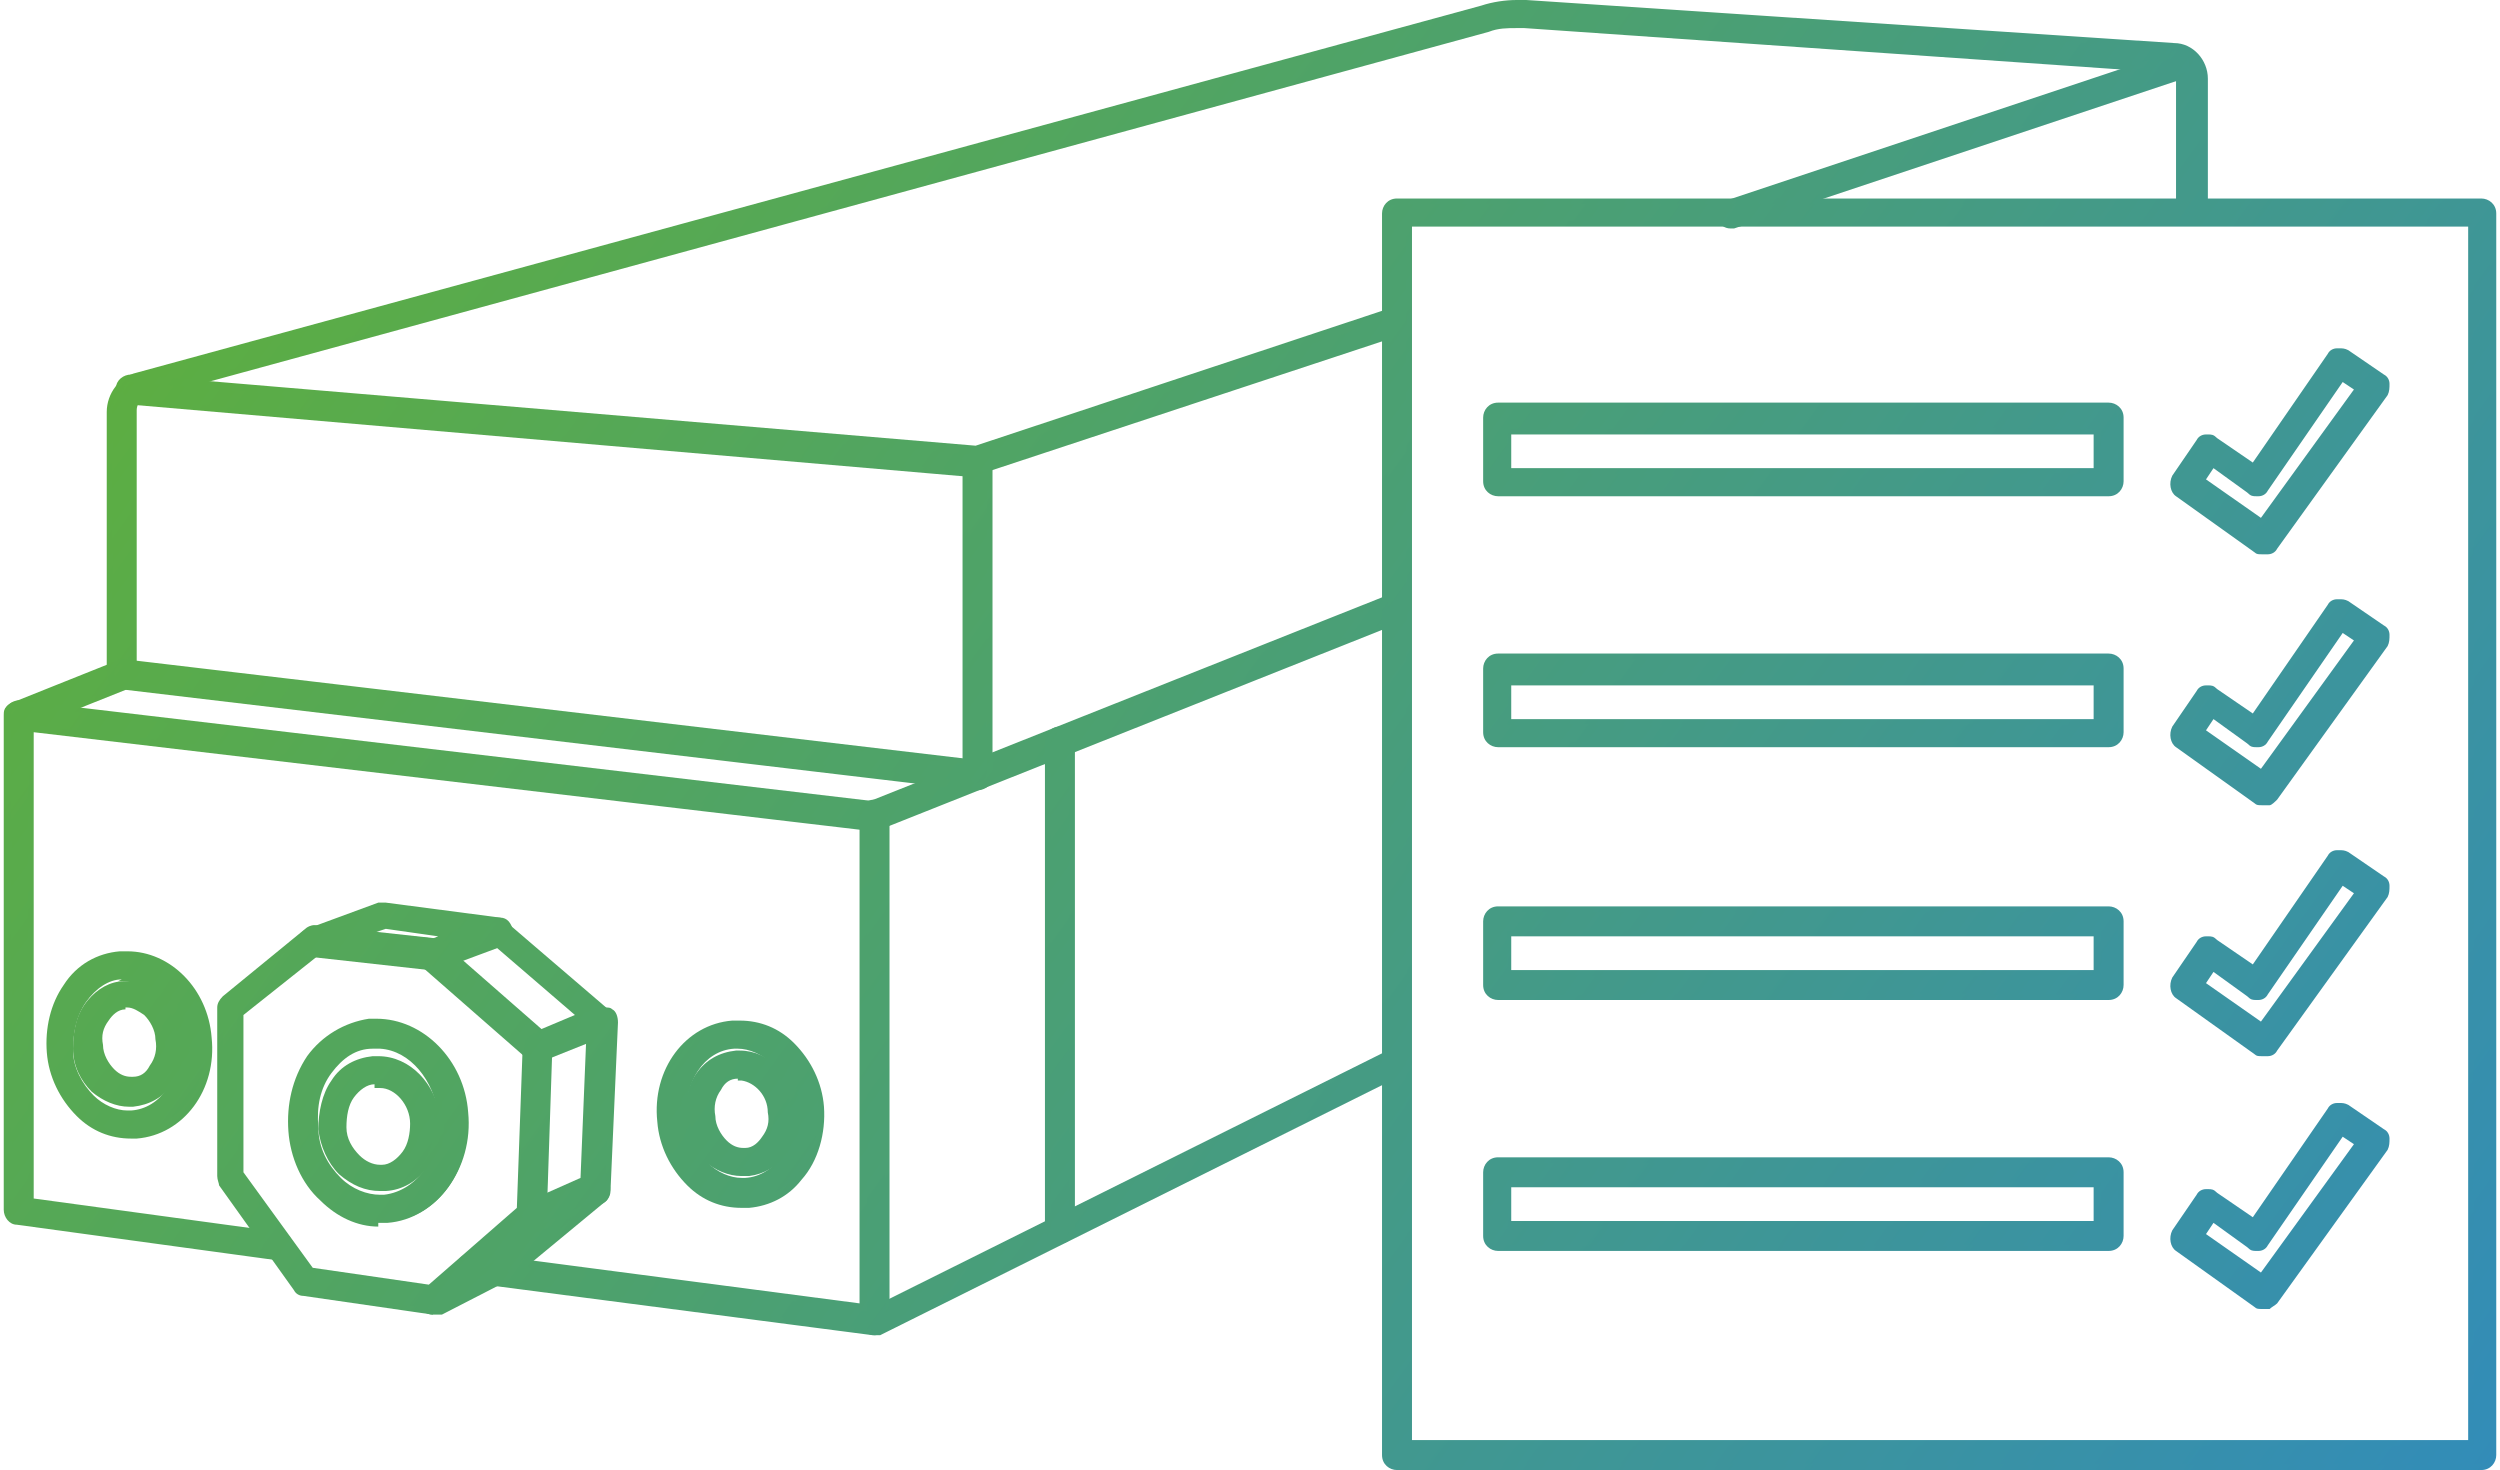 <?xml version="1.0" encoding="UTF-8"?>
<svg xmlns="http://www.w3.org/2000/svg" xmlns:xlink="http://www.w3.org/1999/xlink" version="1.1" viewBox="0 0 133.5 78.5">
  <defs>
    <style>
      .cls-1 {
        fill: url(#linear-gradient-8);
      }

      .cls-2 {
        fill: url(#linear-gradient-7);
      }

      .cls-3 {
        fill: url(#linear-gradient-5);
      }

      .cls-4 {
        fill: url(#linear-gradient-6);
      }

      .cls-5 {
        fill: url(#linear-gradient-9);
      }

      .cls-6 {
        fill: url(#linear-gradient-4);
      }

      .cls-7 {
        fill: url(#linear-gradient-3);
      }

      .cls-8 {
        fill: url(#linear-gradient-2);
      }

      .cls-9 {
        fill: url(#linear-gradient);
      }

      .cls-10 {
        fill: url(#linear-gradient-43);
      }

      .cls-11 {
        fill: url(#linear-gradient-40);
      }

      .cls-12 {
        fill: url(#linear-gradient-41);
      }

      .cls-13 {
        fill: url(#linear-gradient-42);
      }

      .cls-14 {
        fill: url(#linear-gradient-49);
      }

      .cls-15 {
        fill: url(#linear-gradient-48);
      }

      .cls-16 {
        fill: url(#linear-gradient-45);
      }

      .cls-17 {
        fill: url(#linear-gradient-47);
      }

      .cls-18 {
        fill: url(#linear-gradient-44);
      }

      .cls-19 {
        fill: url(#linear-gradient-46);
      }

      .cls-20 {
        fill: url(#linear-gradient-10);
      }

      .cls-21 {
        fill: url(#linear-gradient-11);
      }

      .cls-22 {
        fill: url(#linear-gradient-12);
      }

      .cls-23 {
        fill: url(#linear-gradient-13);
      }

      .cls-24 {
        fill: url(#linear-gradient-19);
      }

      .cls-25 {
        fill: url(#linear-gradient-14);
      }

      .cls-26 {
        fill: url(#linear-gradient-21);
      }

      .cls-27 {
        fill: url(#linear-gradient-20);
      }

      .cls-28 {
        fill: url(#linear-gradient-22);
      }

      .cls-29 {
        fill: url(#linear-gradient-23);
      }

      .cls-30 {
        fill: url(#linear-gradient-28);
      }

      .cls-31 {
        fill: url(#linear-gradient-25);
      }

      .cls-32 {
        fill: url(#linear-gradient-32);
      }

      .cls-33 {
        fill: url(#linear-gradient-31);
      }

      .cls-34 {
        fill: url(#linear-gradient-33);
      }

      .cls-35 {
        fill: url(#linear-gradient-30);
      }

      .cls-36 {
        fill: url(#linear-gradient-15);
      }

      .cls-37 {
        fill: url(#linear-gradient-16);
      }

      .cls-38 {
        fill: url(#linear-gradient-17);
      }

      .cls-39 {
        fill: url(#linear-gradient-18);
      }

      .cls-40 {
        fill: url(#linear-gradient-35);
      }

      .cls-41 {
        fill: url(#linear-gradient-34);
      }

      .cls-42 {
        fill: url(#linear-gradient-36);
      }

      .cls-43 {
        fill: url(#linear-gradient-38);
      }

      .cls-44 {
        fill: url(#linear-gradient-27);
      }

      .cls-45 {
        fill: url(#linear-gradient-24);
      }

      .cls-46 {
        fill: url(#linear-gradient-26);
      }

      .cls-47 {
        fill: url(#linear-gradient-29);
      }

      .cls-48 {
        fill: url(#linear-gradient-37);
      }

      .cls-49 {
        fill: url(#linear-gradient-39);
      }

      .cls-50 {
        fill: url(#linear-gradient-57);
      }

      .cls-51 {
        fill: url(#linear-gradient-58);
      }

      .cls-52 {
        fill: url(#linear-gradient-59);
      }

      .cls-53 {
        fill: url(#linear-gradient-53);
      }

      .cls-54 {
        fill: url(#linear-gradient-54);
      }

      .cls-55 {
        fill: url(#linear-gradient-55);
      }

      .cls-56 {
        fill: url(#linear-gradient-56);
      }

      .cls-57 {
        fill: url(#linear-gradient-50);
      }

      .cls-58 {
        fill: url(#linear-gradient-51);
      }

      .cls-59 {
        fill: url(#linear-gradient-52);
      }

      .cls-60 {
        fill: url(#linear-gradient-60);
      }

      .cls-61 {
        fill: url(#linear-gradient-61);
      }

      .cls-62 {
        fill: url(#linear-gradient-62);
      }
    </style>
    <linearGradient id="linear-gradient" x1="-2.4" y1="61.4" x2="118.3" y2="-26" gradientTransform="translate(0 79.3) scale(1 -1)" gradientUnits="userSpaceOnUse">
      <stop offset="0" stop-color="#5eaf3d"/>
      <stop offset="1" stop-color="#328cb9"/>
    </linearGradient>
    <linearGradient id="linear-gradient-2" x1="0" y1="59.7" x2="116.1" y2="-24.5" xlink:href="#linear-gradient"/>
    <linearGradient id="linear-gradient-3" x1="20.8" y1="89.1" x2="137.8" y2="4.4" gradientTransform="translate(0 79.3) scale(1 -1)" gradientUnits="userSpaceOnUse">
      <stop offset="0" stop-color="#5eaf3d"/>
      <stop offset="1" stop-color="#328cb9"/>
    </linearGradient>
    <linearGradient id="linear-gradient-4" x1="21.1" y1="88.9" x2="137.3" y2="4.8" xlink:href="#linear-gradient-3"/>
    <linearGradient id="linear-gradient-5" x1="10.4" y1="77.7" x2="130.6" y2="-9.4" gradientTransform="translate(0 79.3) scale(1 -1)" gradientUnits="userSpaceOnUse">
      <stop offset="0" stop-color="#5eaf3d"/>
      <stop offset="1" stop-color="#328cb9"/>
    </linearGradient>
    <linearGradient id="linear-gradient-6" x1="12.1" y1="76.4" x2="128.3" y2="-7.7" xlink:href="#linear-gradient-5"/>
    <linearGradient id="linear-gradient-7" x1="-8.6" y1="51.1" x2="124.2" y2="-45" gradientTransform="translate(0 79.3) scale(1 -1)" gradientUnits="userSpaceOnUse">
      <stop offset="0" stop-color="#5eaf3d"/>
      <stop offset="1" stop-color="#328cb9"/>
    </linearGradient>
    <linearGradient id="linear-gradient-8" x1="-7.1" y1="50" x2="109.1" y2="-34.1" xlink:href="#linear-gradient-7"/>
    <linearGradient id="linear-gradient-9" x1=".6" y1="61.4" x2="118.5" y2="-23.9" gradientTransform="translate(0 79.3) scale(1 -1)" gradientUnits="userSpaceOnUse">
      <stop offset="0" stop-color="#5eaf3d"/>
      <stop offset="1" stop-color="#328cb9"/>
    </linearGradient>
    <linearGradient id="linear-gradient-10" x1="1" y1="61.1" x2="117.2" y2="-23" xlink:href="#linear-gradient-9"/>
    <linearGradient id="linear-gradient-11" x1="-16.3" y1="40.3" x2="107.7" y2="-49.5" gradientTransform="translate(0 79.3) scale(1 -1)" gradientUnits="userSpaceOnUse">
      <stop offset="0" stop-color="#5eaf3d"/>
      <stop offset="1" stop-color="#328cb9"/>
    </linearGradient>
    <linearGradient id="linear-gradient-12" x1="-14.9" y1="39.3" x2="101.4" y2="-44.9" xlink:href="#linear-gradient-11"/>
    <linearGradient id="linear-gradient-13" x1="-17.1" y1="40.9" x2="111.2" y2="-52" gradientTransform="translate(0 79.3) scale(1 -1)" gradientUnits="userSpaceOnUse">
      <stop offset="0" stop-color="#5eaf3d"/>
      <stop offset="1" stop-color="#328cb9"/>
    </linearGradient>
    <linearGradient id="linear-gradient-14" x1="-14.9" y1="39.3" x2="101.4" y2="-44.9" xlink:href="#linear-gradient-13"/>
    <linearGradient id="linear-gradient-15" x1="-8.4" y1="54.6" x2="115.6" y2="-35.3" gradientTransform="translate(0 79.3) scale(1 -1)" gradientUnits="userSpaceOnUse">
      <stop offset="0" stop-color="#5eaf3d"/>
      <stop offset="1" stop-color="#328cb9"/>
    </linearGradient>
    <linearGradient id="linear-gradient-16" x1="-5.4" y1="52.4" x2="110.8" y2="-31.8" xlink:href="#linear-gradient-15"/>
    <linearGradient id="linear-gradient-17" x1="-10.1" y1="55.7" x2="118.2" y2="-37.2" gradientTransform="translate(0 79.3) scale(1 -1)" gradientUnits="userSpaceOnUse">
      <stop offset="0" stop-color="#5eaf3d"/>
      <stop offset="1" stop-color="#328cb9"/>
    </linearGradient>
    <linearGradient id="linear-gradient-18" x1="-5.4" y1="52.4" x2="110.8" y2="-31.8" xlink:href="#linear-gradient-17"/>
    <linearGradient id="linear-gradient-19" x1="1.8" y1="66.4" x2="122.3" y2="-20.9" gradientTransform="translate(0 79.3) scale(1 -1)" gradientUnits="userSpaceOnUse">
      <stop offset="0" stop-color="#5eaf3d"/>
      <stop offset="1" stop-color="#328cb9"/>
    </linearGradient>
    <linearGradient id="linear-gradient-20" x1="3.7" y1="65" x2="120" y2="-19.2" xlink:href="#linear-gradient-19"/>
    <linearGradient id="linear-gradient-21" x1="9.2" y1="77.3" x2="131.9" y2="-11.5" gradientTransform="translate(0 79.3) scale(1 -1)" gradientUnits="userSpaceOnUse">
      <stop offset="0" stop-color="#5eaf3d"/>
      <stop offset="1" stop-color="#328cb9"/>
    </linearGradient>
    <linearGradient id="linear-gradient-22" x1="11.5" y1="75.7" x2="127.7" y2="-8.5" xlink:href="#linear-gradient-21"/>
    <linearGradient id="linear-gradient-23" x1="-8.6" y1="48.7" x2="109.3" y2="-36.7" gradientTransform="translate(0 79.3) scale(1 -1)" gradientUnits="userSpaceOnUse">
      <stop offset="0" stop-color="#5eaf3d"/>
      <stop offset="1" stop-color="#328cb9"/>
    </linearGradient>
    <linearGradient id="linear-gradient-24" x1="-8.2" y1="48.4" x2="108" y2="-35.7" xlink:href="#linear-gradient-23"/>
    <linearGradient id="linear-gradient-25" x1="-6.2" y1="54.2" x2="113.5" y2="-32.5" gradientTransform="translate(0 79.3) scale(1 -1)" gradientUnits="userSpaceOnUse">
      <stop offset="0" stop-color="#5eaf3d"/>
      <stop offset="1" stop-color="#328cb9"/>
    </linearGradient>
    <linearGradient id="linear-gradient-26" x1="-4.8" y1="53.1" x2="111.4" y2="-31" xlink:href="#linear-gradient-25"/>
    <linearGradient id="linear-gradient-27" x1="39.3" y1="119" x2="159.9" y2="31.7" gradientTransform="translate(0 79.3) scale(1 -1)" gradientUnits="userSpaceOnUse">
      <stop offset="0" stop-color="#5eaf3d"/>
      <stop offset="1" stop-color="#328cb9"/>
    </linearGradient>
    <linearGradient id="linear-gradient-28" x1="41.6" y1="117.3" x2="157.9" y2="33.2" xlink:href="#linear-gradient-27"/>
    <linearGradient id="linear-gradient-29" x1="13.9" y1="79.6" x2="131.4" y2="-5.5" gradientTransform="translate(0 79.3) scale(1 -1)" gradientUnits="userSpaceOnUse">
      <stop offset="0" stop-color="#5eaf3d"/>
      <stop offset="1" stop-color="#328cb9"/>
    </linearGradient>
    <linearGradient id="linear-gradient-30" x1="14.2" y1="79.4" x2="130.4" y2="-4.7" xlink:href="#linear-gradient-29"/>
    <linearGradient id="linear-gradient-31" x1="-18.3" y1="46" x2="113.6" y2="-49.6" gradientTransform="translate(0 79.3) scale(1 -1)" gradientUnits="userSpaceOnUse">
      <stop offset="0" stop-color="#5eaf3d"/>
      <stop offset="1" stop-color="#328cb9"/>
    </linearGradient>
    <linearGradient id="linear-gradient-32" x1="-12.9" y1="42" x2="103.4" y2="-42.1" xlink:href="#linear-gradient-31"/>
    <linearGradient id="linear-gradient-33" x1="-13.3" y1="43.4" x2="106.3" y2="-43.2" gradientTransform="translate(0 79.3) scale(1 -1)" gradientUnits="userSpaceOnUse">
      <stop offset="0" stop-color="#5eaf3d"/>
      <stop offset="1" stop-color="#328cb9"/>
    </linearGradient>
    <linearGradient id="linear-gradient-34" x1="-12.4" y1="42.7" x2="103.9" y2="-41.4" xlink:href="#linear-gradient-33"/>
    <linearGradient id="linear-gradient-35" x1="-9" y1="51.5" x2="115.2" y2="-38.5" gradientTransform="translate(0 79.3) scale(1 -1)" gradientUnits="userSpaceOnUse">
      <stop offset="0" stop-color="#5eaf3d"/>
      <stop offset="1" stop-color="#328cb9"/>
    </linearGradient>
    <linearGradient id="linear-gradient-36" x1="-7.1" y1="50.1" x2="109.2" y2="-34.1" xlink:href="#linear-gradient-35"/>
    <linearGradient id="linear-gradient-37" x1="-8.3" y1="52.5" x2="114.6" y2="-36.5" gradientTransform="translate(0 79.3) scale(1 -1)" gradientUnits="userSpaceOnUse">
      <stop offset="0" stop-color="#5eaf3d"/>
      <stop offset="1" stop-color="#328cb9"/>
    </linearGradient>
    <linearGradient id="linear-gradient-38" x1="-6.3" y1="51.1" x2="109.9" y2="-33.1" xlink:href="#linear-gradient-37"/>
    <linearGradient id="linear-gradient-39" x1="-11.6" y1="49.9" x2="113.4" y2="-40.6" gradientTransform="translate(0 79.3) scale(1 -1)" gradientUnits="userSpaceOnUse">
      <stop offset="0" stop-color="#5eaf3d"/>
      <stop offset="1" stop-color="#328cb9"/>
    </linearGradient>
    <linearGradient id="linear-gradient-40" x1="-8.7" y1="47.8" x2="107.5" y2="-36.4" xlink:href="#linear-gradient-39"/>
    <linearGradient id="linear-gradient-41" x1="-14.3" y1="44.3" x2="109.1" y2="-45" gradientTransform="translate(0 79.3) scale(1 -1)" gradientUnits="userSpaceOnUse">
      <stop offset="0" stop-color="#5eaf3d"/>
      <stop offset="1" stop-color="#328cb9"/>
    </linearGradient>
    <linearGradient id="linear-gradient-42" x1="-12.3" y1="42.9" x2="103.9" y2="-41.3" xlink:href="#linear-gradient-41"/>
    <linearGradient id="linear-gradient-43" x1="-15.4" y1="45.1" x2="111.9" y2="-47.1" gradientTransform="translate(0 79.3) scale(1 -1)" gradientUnits="userSpaceOnUse">
      <stop offset="0" stop-color="#5eaf3d"/>
      <stop offset="1" stop-color="#328cb9"/>
    </linearGradient>
    <linearGradient id="linear-gradient-44" x1="-12.3" y1="42.9" x2="103.9" y2="-41.3" xlink:href="#linear-gradient-43"/>
    <linearGradient id="linear-gradient-45" x1="23.2" y1="93" x2="140.2" y2="8.2" gradientTransform="translate(0 79.3) scale(1 -1)" gradientUnits="userSpaceOnUse">
      <stop offset="0" stop-color="#5eaf3d"/>
      <stop offset="1" stop-color="#328cb9"/>
    </linearGradient>
    <linearGradient id="linear-gradient-46" x1="23.7" y1="92.6" x2="139.9" y2="8.4" xlink:href="#linear-gradient-45"/>
    <linearGradient id="linear-gradient-47" x1="32.3" y1="120.8" x2="159.6" y2="28.6" gradientTransform="translate(0 79.3) scale(1 -1)" gradientUnits="userSpaceOnUse">
      <stop offset="0" stop-color="#5eaf3d"/>
      <stop offset="1" stop-color="#328cb9"/>
    </linearGradient>
    <linearGradient id="linear-gradient-48" x1="40.1" y1="115.2" x2="156.3" y2="31" xlink:href="#linear-gradient-47"/>
    <linearGradient id="linear-gradient-49" x1="29.6" y1="103.5" x2="148.2" y2="17.6" gradientTransform="translate(0 79.3) scale(1 -1)" gradientUnits="userSpaceOnUse">
      <stop offset="0" stop-color="#5eaf3d"/>
      <stop offset="1" stop-color="#328cb9"/>
    </linearGradient>
    <linearGradient id="linear-gradient-50" x1="30.9" y1="102.5" x2="147.2" y2="18.4" xlink:href="#linear-gradient-49"/>
    <linearGradient id="linear-gradient-51" x1="25.3" y1="112.5" x2="152.6" y2="20.2" gradientTransform="translate(0 79.3) scale(1 -1)" gradientUnits="userSpaceOnUse">
      <stop offset="0" stop-color="#5eaf3d"/>
      <stop offset="1" stop-color="#328cb9"/>
    </linearGradient>
    <linearGradient id="linear-gradient-52" x1="33.7" y1="106.3" x2="149.9" y2="22.2" xlink:href="#linear-gradient-51"/>
    <linearGradient id="linear-gradient-53" x1="23.1" y1="94.8" x2="141.7" y2="8.9" gradientTransform="translate(0 79.3) scale(1 -1)" gradientUnits="userSpaceOnUse">
      <stop offset="0" stop-color="#5eaf3d"/>
      <stop offset="1" stop-color="#328cb9"/>
    </linearGradient>
    <linearGradient id="linear-gradient-54" x1="24.6" y1="93.7" x2="140.8" y2="9.6" xlink:href="#linear-gradient-53"/>
    <linearGradient id="linear-gradient-55" x1="18.3" y1="104.1" x2="145.6" y2="11.9" gradientTransform="translate(0 79.3) scale(1 -1)" gradientUnits="userSpaceOnUse">
      <stop offset="0" stop-color="#5eaf3d"/>
      <stop offset="1" stop-color="#328cb9"/>
    </linearGradient>
    <linearGradient id="linear-gradient-56" x1="27.3" y1="97.5" x2="143.6" y2="13.4" xlink:href="#linear-gradient-55"/>
    <linearGradient id="linear-gradient-57" x1="16.6" y1="86.1" x2="135.2" y2=".2" gradientTransform="translate(0 79.3) scale(1 -1)" gradientUnits="userSpaceOnUse">
      <stop offset="0" stop-color="#5eaf3d"/>
      <stop offset="1" stop-color="#328cb9"/>
    </linearGradient>
    <linearGradient id="linear-gradient-58" x1="18.2" y1="84.9" x2="134.4" y2=".8" xlink:href="#linear-gradient-57"/>
    <linearGradient id="linear-gradient-59" x1="11.3" y1="95.7" x2="138.7" y2="3.5" gradientTransform="translate(0 79.3) scale(1 -1)" gradientUnits="userSpaceOnUse">
      <stop offset="0" stop-color="#5eaf3d"/>
      <stop offset="1" stop-color="#328cb9"/>
    </linearGradient>
    <linearGradient id="linear-gradient-60" x1="20.9" y1="88.7" x2="137.2" y2="4.6" xlink:href="#linear-gradient-59"/>
    <linearGradient id="linear-gradient-61" x1="10.1" y1="77.4" x2="128.7" y2="-8.5" gradientTransform="translate(0 79.3) scale(1 -1)" gradientUnits="userSpaceOnUse">
      <stop offset="0" stop-color="#5eaf3d"/>
      <stop offset="1" stop-color="#328cb9"/>
    </linearGradient>
    <linearGradient id="linear-gradient-62" x1="11.8" y1="76.1" x2="128" y2="-8" xlink:href="#linear-gradient-61"/>
  </defs>
  <!-- Generator: Adobe Illustrator 28.7.1, SVG Export Plug-In . SVG Version: 1.2.0 Build 142)  -->
  <g>
    <g id="Vrstva_2">
      <g id="Vrstva_1-2">
        <g>
          <path class="cls-9" d="M46.7,71.3c-.3,0-.6-.2-.7-.4,0-.2-.1-.4,0-.6,0-.2.2-.4.4-.4l27.9-13.9c.1,0,.2,0,.3,0,.3,0,.6.2.7.4.2.4,0,.9-.4,1l-27.9,13.9c0,0-.2,0-.4,0Z"/>
          <path class="cls-8" d="M46.7,71c-.2,0-.3,0-.4-.3-.1-.2,0-.5.2-.6l27.9-13.9c.2-.1.5,0,.6.2s0,.5-.2.6l-27.9,13.9c0,0-.1,0-.2,0Z"/>
          <path class="cls-7" d="M6.5,36.8c-.4,0-.8-.3-.8-.8v-14c0-1,.7-1.9,1.6-2.1L79.1.3c.6-.2,1.3-.3,1.9-.3s.4,0,.5,0l34.6,2.3c1,0,1.8.9,1.8,1.9v7c0,.4-.5.8-.9.8s-.8-.4-.8-.8v-7c0-.2,0-.3-.2-.3l-34.6-2.4c-.1,0-.3,0-.4,0-.5,0-1,0-1.5.2L7.8,21.3c-.3,0-.5.3-.5.6v14c0,.4-.3.8-.8.8h0Z"/>
          <path class="cls-6" d="M6.5,36.5c-.3,0-.5-.2-.5-.5v-14c0-.9.6-1.6,1.4-1.9L79.1.5c.8-.2,1.5-.3,2.3-.2l34.6,2.3c.8,0,1.5.8,1.5,1.6v7c0,.3-.3.5-.6.5h0c-.3,0-.5-.2-.5-.5v-7c0-.3-.1-.6-.5-.6l-34.6-2.4c-.7,0-1.4,0-2,.2L7.7,21c-.4.1-.7.5-.7.9v14c0,.3-.2.5-.5.5h0Z"/>
          <path class="cls-3" d="M46.7,44.3c-.3,0-.6-.2-.7-.5-.2-.4,0-.9.4-1l27.9-11.1c0,0,.2,0,.3,0,.3,0,.6.2.7.5,0,.2,0,.4,0,.6s-.2.3-.4.4l-27.9,11.1h0c0,0-.3,0-.3,0Z"/>
          <path class="cls-4" d="M46.7,44c-.2,0-.4-.1-.4-.3,0-.2,0-.5.3-.6l27.9-11.1c.2,0,.5,0,.6.3s0,.5-.3.6l-27.9,11.1c0,0-.1,0-.2,0h0Z"/>
          <path class="cls-2" d="M1,39c-.3,0-.6-.2-.7-.5-.2-.4,0-.9.4-1l5.5-2.2c0,0,.2,0,.3,0,.3,0,.6.2.7.5.2.4,0,.9-.4,1l-5.5,2.2h0c0,0-.3,0-.3,0Z"/>
          <path class="cls-1" d="M1,38.7c-.2,0-.4-.1-.4-.3,0-.2,0-.5.3-.6l5.5-2.2c.2,0,.5,0,.6.3s0,.5-.3.6l-5.5,2.2c0,0-.1,0-.2,0h0Z"/>
          <path class="cls-5" d="M51.9,42.2h0s-45.5-5.4-45.5-5.4c-.4,0-.7-.4-.7-.9,0-.4.4-.7.8-.7h.1s45.7,5.4,45.7,5.4c.2,0,.4.1.5.3.1.2.2.4.2.6,0,.4-.4.7-.8.7h-.3Z"/>
          <path class="cls-20" d="M52.2,41.8h0l-45.7-5.4c-.3,0-.4-.3-.4-.5,0-.3.3-.5.5-.4l45.7,5.4c.3,0,.4.3.4.5,0,.2-.2.4-.5.4h0Z"/>
          <g>
            <path class="cls-21" d="M7,60.8c-1.1,0-2.1-.4-2.9-1.2-.9-.9-1.5-2.1-1.6-3.4-.1-1.3.2-2.6.9-3.6.7-1.1,1.8-1.7,3-1.8.1,0,.2,0,.4,0,2.3,0,4.3,2,4.5,4.6.3,2.8-1.5,5.2-4,5.4,0,0-.1,0-.2,0,0,0-.1,0-.2,0ZM6.5,52.3c-.7,0-1.4.5-1.9,1.2-.5.7-.7,1.6-.7,2.6,0,.9.5,1.8,1.1,2.4.5.5,1.2.8,1.8.8h0c0,0,.1,0,.2,0,1.6-.1,2.7-1.8,2.5-3.7-.2-1.8-1.5-3.2-3-3.2h-.2Z"/>
            <path class="cls-22" d="M7,60.5c-1,0-1.9-.4-2.7-1.2-.8-.8-1.4-2-1.5-3.2-.1-1.3.2-2.5.9-3.4.7-1,1.7-1.6,2.8-1.7,2.3-.2,4.3,1.7,4.5,4.3h0c.2,2.6-1.4,4.9-3.7,5.1-.1,0-.2,0-.3,0ZM6.8,52c0,0-.2,0-.2,0-.8,0-1.6.5-2.1,1.3-.5.8-.8,1.8-.7,2.8s.5,1.9,1.2,2.6c.7.6,1.5,1,2.3.9,1.7-.2,3-2,2.8-4-.2-2-1.6-3.5-3.3-3.5h0Z"/>
            <path class="cls-23" d="M6.9,59.1c-.7,0-1.4-.3-2-.8-.6-.6-1-1.4-1-2.3,0-1,.2-1.9.8-2.6.5-.6,1.2-1,1.9-1,0,0,.2,0,.2,0,.7,0,1.5.3,2,.8.6.6,1,1.4,1,2.3,0,.9-.1,1.7-.6,2.4-.5.7-1.2,1.1-2.1,1.2h-.1s-.1,0-.1,0ZM6.7,53.9c-.4,0-.7.3-.9.6-.3.4-.4.8-.3,1.3,0,.5.3,1,.6,1.3.3.3.6.4.9.4s0,0,.1,0c.4,0,.7-.2.9-.6.3-.4.4-.9.3-1.4,0-.5-.3-1-.6-1.3-.3-.2-.6-.4-.9-.4h0s-.1,0-.1,0Z"/>
            <path class="cls-25" d="M6.9,58.8c-.7,0-1.3-.3-1.8-.8-.5-.5-.9-1.3-1-2.1-.1-1.7.9-3.2,2.4-3.3.7,0,1.4.2,2,.7.5.5.9,1.3,1,2.1s-.1,1.6-.6,2.2c-.5.6-1.1,1-1.8,1.1h-.2ZM6.8,53.6h-.1c-1,0-1.6,1.1-1.5,2.3,0,.6.3,1.1.7,1.5.4.3.8.5,1.3.5.4,0,.9-.3,1.2-.7.3-.4.4-1,.4-1.6h0c0-.6-.3-1.1-.7-1.5-.3-.3-.7-.5-1.1-.5h0Z"/>
          </g>
          <g>
            <path class="cls-36" d="M39.6,64.5c-1.1,0-2.1-.4-2.9-1.2-.9-.9-1.5-2.1-1.6-3.4-.3-2.8,1.5-5.2,4-5.4.1,0,.2,0,.4,0,1.1,0,2.1.4,2.9,1.2.9.9,1.5,2.1,1.6,3.4.1,1.4-.3,2.9-1.2,3.9-.7.9-1.7,1.4-2.8,1.5,0,0-.1,0-.2,0,0,0-.1,0-.2,0h0ZM39.4,56c0,0-.1,0-.2,0-1.6.1-2.7,1.8-2.5,3.7,0,.9.5,1.8,1.1,2.4.5.5,1.2.8,1.8.8h0c0,0,.1,0,.2,0,1.6-.1,2.7-1.8,2.5-3.7,0-.9-.5-1.8-1.1-2.4-.5-.5-1.2-.8-1.8-.8h0Z"/>
            <path class="cls-37" d="M39.6,64.2c-1,0-1.9-.4-2.7-1.2-.8-.8-1.4-2-1.5-3.2-.2-2.6,1.4-4.9,3.7-5.1,1.1-.1,2.2.3,3.1,1.1.8.8,1.4,2,1.5,3.2h0c.2,2.6-1.4,4.9-3.7,5.1-.1,0-.2,0-.3,0h0ZM39.4,55.7c0,0-.2,0-.2,0-1.7.2-3,2-2.8,4,0,1,.5,1.9,1.2,2.6.7.6,1.5,1,2.3.9,1.7-.2,3-2,2.8-4h0c0-1-.5-1.9-1.2-2.6-.6-.6-1.3-.9-2.1-.9Z"/>
            <path class="cls-38" d="M39.6,62.8c-.7,0-1.4-.3-2-.8-.6-.6-1-1.4-1-2.3,0-.9.1-1.7.6-2.4.5-.7,1.2-1.1,2.1-1.2,0,0,.2,0,.2,0,1.6,0,2.9,1.4,3.1,3.1,0,.9-.2,1.8-.6,2.4-.5.7-1.2,1.1-2,1.2h0s-.2,0-.2,0ZM39.4,57.6c-.4,0-.7.2-.9.6-.3.4-.4.9-.3,1.4,0,.5.3,1,.6,1.3.3.3.6.4.9.4h.1c.4,0,.7-.3.9-.6.3-.4.4-.8.3-1.3,0-.9-.7-1.6-1.4-1.7h-.2Z"/>
            <path class="cls-39" d="M39.6,62.5c-.7,0-1.3-.3-1.8-.8-.5-.5-.9-1.3-1-2.1s.1-1.6.6-2.2c.5-.6,1.1-1,1.8-1.1,1.5-.1,2.8,1.1,3,2.8h0c.1,1.7-.9,3.2-2.4,3.3h-.2ZM39.5,57.3h-.1c-.4,0-.9.3-1.2.7-.3.4-.4,1-.4,1.6s.3,1.1.7,1.5c.4.3.8.5,1.3.5,1,0,1.6-1.1,1.5-2.3,0-1.1-.9-2-1.8-2h0Z"/>
          </g>
          <path class="cls-24" d="M56.6,66.4c-.4,0-.8-.3-.8-.8v-26c0-.4.3-.8.8-.8s.8.4.8.8v26c0,.4-.3.8-.8.8Z"/>
          <path class="cls-27" d="M56.6,66.1c-.3,0-.5-.2-.5-.5v-26c0-.3.2-.5.5-.5s.5.2.5.5v26c0,.3-.2.5-.5.5Z"/>
          <path class="cls-26" d="M52.2,42.1c-.4,0-.8-.3-.8-.8v-16.6c0-.4.3-.8.8-.8s.8.4.8.8v16.6c0,.4-.3.8-.8.8Z"/>
          <path class="cls-28" d="M52.2,41.8c-.3,0-.5-.2-.5-.5v-16.6c0-.3.2-.5.5-.5s.5.2.5.5v16.6c0,.3-.2.5-.5.5Z"/>
          <path class="cls-29" d="M14.8,67.3l-13.9-1.9c-.4,0-.7-.4-.7-.8v-26.4c0-.2,0-.4.3-.6.1-.1.3-.2.5-.2l45.8,5.4c.4,0,.7.4.7.9,0,.4-.4.7-.8.7L1.8,39.1v24.9l13.2,1.8c.2,0,.4.1.5.3.1.2.2.4.1.6,0,.4-.4.7-.8.7h0Z"/>
          <path class="cls-45" d="M14.9,67h0l-13.9-1.9c-.2,0-.4-.2-.4-.5v-26.4c0-.1,0-.3.2-.4,0,0,.2-.1.4-.1l45.7,5.4c.3,0,.4.3.4.5,0,.3-.3.4-.5.4L1.5,38.7v25.5l13.5,1.9c.3,0,.4.3.4.5,0,.2-.2.4-.5.4Z"/>
          <path class="cls-31" d="M46.6,71.3l-21.5-2.8c-.2,0-.4-.1-.5-.3-.1-.2-.2-.4-.2-.6,0-.4.4-.7.8-.7h.1s20.6,2.7,20.6,2.7v-26.1c0-.4.3-.8.8-.8s.8.4.8.8v27c0,.2,0,.4-.3.6-.1.1-.3.2-.5.2h0Z"/>
          <path class="cls-46" d="M46.7,71h0l-21.4-2.8c-.3,0-.4-.3-.4-.5,0-.3.3-.5.5-.4l20.9,2.7v-26.5c0-.3.2-.5.5-.5s.5.2.5.5v27c0,.1,0,.3-.2.4,0,0-.2.1-.3.1Z"/>
          <path class="cls-44" d="M92.4,12.2c-.3,0-.6-.2-.7-.5,0-.2,0-.4,0-.6,0-.2.3-.3.5-.4l24-8c0,0,.2,0,.2,0,.3,0,.6.2.7.5,0,.2,0,.4,0,.6,0,.2-.3.3-.5.4l-24,8c0,0-.2,0-.2,0Z"/>
          <path class="cls-30" d="M92.4,11.9c-.2,0-.4-.1-.5-.3,0-.2,0-.5.3-.6l24.1-8c.2,0,.5,0,.6.3,0,.2,0,.5-.3.6l-24.1,8s0,0-.1,0Z"/>
          <path class="cls-47" d="M52.2,25.5l-45.3-3.9c-.2,0-.4-.1-.5-.3-.1-.2-.2-.4-.2-.6,0-.4.4-.7.8-.7l45.1,3.8,22.3-7.4c0,0,.2,0,.2,0,.3,0,.6.2.7.5,0,.2,0,.4,0,.6,0,.2-.3.3-.5.4l-22.4,7.4s-.2,0-.2,0h0Z"/>
          <path class="cls-35" d="M52.2,25.2h0l-45.2-3.9c-.3,0-.5-.3-.4-.5,0-.3.3-.5.5-.4l45.1,3.9,22.3-7.4c.2,0,.5,0,.6.3s0,.5-.3.6l-22.4,7.4s0,0-.1,0Z"/>
          <g>
            <path class="cls-33" d="M23.1,70.2c-.3,0-.6-.2-.7-.4-.2-.4,0-.8.4-1l3.4-1.7,5.1-4.2c.1-.1.3-.2.5-.2s.4,0,.6.3c.3.3.2.8,0,1.1l-5.2,4.3h-.1c0,0-3.5,1.8-3.5,1.8,0,0,0,0-.2,0h0s-.2,0-.2,0Z"/>
            <path class="cls-32" d="M23.1,69.9c-.2,0-.3,0-.4-.3-.1-.2,0-.5.2-.6l3.4-1.7,5.1-4.2c.2-.2.5-.1.7,0,.2.2.1.5,0,.7l-5.2,4.3s0,0,0,0l-3.4,1.7c0,0-.1,0-.2,0h0Z"/>
            <g>
              <path class="cls-34" d="M23.1,70.2l-6.9-1c-.2,0-.4-.1-.5-.3l-4-5.6c0-.1-.1-.3-.1-.5v-9c0-.2.1-.4.3-.6l4.4-3.6c.1-.1.3-.2.5-.2l6.4.7c.2,0,.3,0,.4.2l5.6,4.9c.2.2.3.4.3.6l-.3,9c0,.2,0,.4-.3.6l-5.2,4.5c-.1.1-.3.2-.5.2h0ZM22.9,68.6l4.7-4.1.3-8.3-5.2-4.5-5.8-.6-3.9,3.1v8.4l3.7,5.1,6.2.9Z"/>
              <path class="cls-41" d="M23.1,69.9h0l-6.9-1c-.1,0-.2,0-.3-.2l-4-5.6c0,0,0-.2,0-.3v-9c0-.1,0-.3.2-.4l4.4-3.6c0,0,.2-.1.4-.1l6.4.7c0,0,.2,0,.3.1l5.6,4.9c.1,0,.2.2.2.4l-.3,9c0,.1,0,.3-.2.3l-5.2,4.5c0,0-.2.1-.3.1h0ZM16.5,68l6.5.9,4.9-4.2.3-8.6-5.4-4.6-6-.7-4.1,3.3v8.6l3.8,5.3h0Z"/>
              <path class="cls-40" d="M22.9,51.8h0s-6.3-.7-6.3-.7c-.3,0-.6-.3-.7-.7,0-.4.2-.7.5-.8l3.8-1.4c0,0,.2,0,.3,0h.1s6.1.8,6.1.8c.4,0,.6.3.7.7,0,.4-.2.7-.5.8l-3.5,1.3c0,0-.2,0-.3,0h-.1ZM22.9,50.2l.5-.2-2.8-.4-.6.2,3,.3Z"/>
              <path class="cls-42" d="M23,51.5h0l-6.4-.7c-.2,0-.4-.2-.4-.4s0-.4.3-.5l3.8-1.4c0,0,.1,0,.2,0l6.1.8c.2,0,.4.2.4.4,0,.2,0,.4-.3.5l-3.5,1.3s-.1,0-.2,0h0ZM18.7,50l4.3.5,1.6-.6-4.1-.5s-1.8.7-1.8.7Z"/>
              <path class="cls-48" d="M28.5,56.7h0c-.1,0-.3-.1-.4-.2l-5.6-4.9c-.2-.2-.3-.5-.3-.7,0-.3.2-.5.5-.6l3.5-1.3c0,0,.2,0,.3,0,.2,0,.4,0,.5.2l5.6,4.8c.2.2.3.5.3.7,0,.3-.2.5-.5.6l-3.5,1.4c0,0-.2,0-.3,0h-.1ZM28.8,55l1.9-.8-4.3-3.7-1.9.7,4.3,3.7Z"/>
              <path class="cls-43" d="M28.7,56.4c-.1,0-.2,0-.3-.1l-5.6-4.9c-.1-.1-.2-.3-.2-.4,0-.2.1-.3.3-.4l3.5-1.3c.2,0,.3,0,.5,0l5.6,4.8c.1.1.2.3.2.4,0,.2-.1.3-.3.4l-3.5,1.4c0,0-.1,0-.2,0h0ZM23.9,51.1l4.8,4.2,2.5-1-4.8-4.1-2.5.9h0Z"/>
              <path class="cls-49" d="M28.4,65.7c-.1,0-.3,0-.4-.1-.2-.1-.4-.4-.3-.7l.3-9c0-.3.2-.6.5-.7l3.5-1.4c0,0,.2,0,.3,0,.2,0,.3,0,.4.1.2.1.3.4.3.7l-.4,9c0,.3-.2.6-.5.7l-3.4,1.5c-.1,0-.2,0-.3,0h0ZM29.2,63.7l1.8-.8.3-7.3-1.9.8-.2,7.3Z"/>
              <path class="cls-11" d="M28.4,65.4c0,0-.2,0-.3,0-.1,0-.2-.2-.2-.4l.3-9c0-.2.1-.4.3-.4l3.5-1.4c.1,0,.3,0,.5,0s.2.2.2.4l-.4,9c0,.2-.1.3-.3.4l-3.4,1.5c0,0-.1,0-.2,0h0ZM29.1,56.2l-.3,8,2.4-1.1.3-7.9-2.5,1Z"/>
              <path class="cls-12" d="M20.2,65.5h0c-1.1,0-2.2-.5-3.1-1.4-1-.9-1.6-2.3-1.7-3.7-.1-1.4.2-2.8,1-4,.8-1.1,2-1.8,3.3-2,.1,0,.3,0,.4,0,2.5,0,4.7,2.2,4.9,5,.3,3-1.7,5.7-4.3,5.9-.1,0-.3,0-.4,0h-.1ZM20.1,56c0,0-.1,0-.2,0-.9,0-1.6.5-2.2,1.3-.6.8-.8,1.8-.7,2.9,0,1.1.5,2,1.2,2.7.6.6,1.4.9,2.1.9s.2,0,.2,0c1.8-.2,3.1-2.1,2.9-4.2-.2-1.9-1.5-3.5-3.1-3.6h-.3Z"/>
              <path class="cls-13" d="M20.4,65.2c-1.1,0-2.1-.4-3-1.3-.9-.9-1.5-2.1-1.6-3.5s.2-2.7,1-3.8c.8-1.1,1.8-1.7,3.1-1.8,2.5-.2,4.7,1.9,5,4.8h0c.3,2.8-1.5,5.4-4,5.6-.1,0-.2,0-.4,0h0ZM20.1,55.7c0,0-.2,0-.3,0-.9,0-1.8.6-2.4,1.4-.6.9-.9,2-.8,3.1,0,1.1.6,2.2,1.3,2.9.7.7,1.7,1.1,2.6,1,2-.2,3.4-2.2,3.2-4.5h0c-.2-2.2-1.8-3.9-3.7-3.9h0Z"/>
              <path class="cls-10" d="M20.3,63.6c-.8,0-1.5-.3-2.2-.9-.6-.6-1-1.5-1.1-2.4,0-.9.2-1.9.7-2.6.5-.8,1.3-1.2,2.2-1.3,0,0,.2,0,.3,0,1.7,0,3.1,1.5,3.3,3.3.2,2-1.1,3.8-2.9,3.9h-.1s0,0,0,0h-.1ZM20,57.9c-.4,0-.8.3-1.1.7-.3.4-.4,1-.4,1.6,0,.6.3,1.1.7,1.5.3.3.7.5,1.1.5s0,0,.1,0c.4,0,.8-.3,1.1-.7.3-.4.4-1,.4-1.5,0-1-.8-1.9-1.6-1.9h-.3Z"/>
              <path class="cls-18" d="M20.3,63.3c-.7,0-1.4-.3-1.9-.8-.6-.6-1-1.4-1-2.3s.1-1.7.6-2.4c.5-.7,1.2-1.1,2-1.2,1.6-.1,3.1,1.2,3.2,3.1s-1,3.5-2.6,3.6c0,0-.2,0-.2,0h0ZM20.2,57.6h-.1c-.5,0-1,.3-1.3.8-.3.5-.5,1.1-.4,1.8,0,.7.3,1.2.8,1.7.4.4.9.6,1.4.5,1.1,0,1.9-1.3,1.8-2.6-.1-1.3-1-2.2-2-2.2h0Z"/>
            </g>
          </g>
          <g>
            <path class="cls-16" d="M74.6,78.5c-.4,0-.8-.3-.8-.8V11.4c0-.4.3-.8.8-.8h57.9c.4,0,.8.3.8.8v66.3c0,.4-.3.8-.8.8h-57.9ZM131.8,76.9V12.1h-56.4v64.8h56.4Z"/>
            <path class="cls-19" d="M132.5,78.2h-57.9c-.3,0-.5-.2-.5-.5V11.4c0-.3.2-.5.5-.5h57.9c.3,0,.5.2.5.5v66.3c0,.3-.2.5-.5.5ZM75.1,77.2h57V11.8h-57v65.4h0Z"/>
            <path class="cls-17" d="M120.8,29.6c-.2,0-.3,0-.4-.1l-4.2-3c-.3-.2-.4-.7-.2-1.1l1.3-1.9c.1-.2.3-.3.5-.3h0s.1,0,.1,0c.2,0,.3,0,.5.2l1.9,1.3,4-5.8c.1-.2.3-.3.5-.3h.1c.2,0,.3,0,.5.1l1.9,1.3c.2.1.3.3.3.5,0,.2,0,.4-.1.6l-5.9,8.2c-.1.2-.3.3-.5.3h0s-.1,0-.1,0ZM120.7,27.7l5-6.9-.6-.4-4,5.8c-.1.2-.3.3-.5.3h-.1c-.2,0-.3,0-.5-.2l-1.8-1.3-.4.6,3,2.1Z"/>
            <path class="cls-15" d="M120.8,29.3c0,0-.2,0-.3,0l-4.2-3c-.2-.1-.3-.4-.1-.7l1.3-1.9c0-.1.2-.2.3-.2.1,0,.3,0,.4,0l2.1,1.5,4.2-6c0-.1.2-.2.3-.2.1,0,.3,0,.4,0l1.9,1.3c.1,0,.2.2.2.3,0,.1,0,.3,0,.4l-5.9,8.2c0,.1-.2.2-.4.2h0ZM117.3,25.7l3.5,2.4,5.3-7.4-1.1-.8-4.2,6c0,.1-.2.2-.3.2s-.3,0-.4,0l-2.1-1.5-.8,1.1h0Z"/>
            <path class="cls-14" d="M80,26.5c-.4,0-.8-.3-.8-.8v-3.4c0-.4.3-.8.8-.8h32.6c.4,0,.8.3.8.8v3.4c0,.4-.3.8-.8.8h-32.6ZM111.8,25v-1.8h-31.1v1.8h31.1Z"/>
            <path class="cls-57" d="M112.6,26.2h-32.6c-.3,0-.5-.2-.5-.5v-3.4c0-.3.2-.5.5-.5h32.6c.3,0,.5.2.5.5v3.4c0,.3-.2.5-.5.5ZM80.5,25.3h31.7v-2.4h-31.7v2.4Z"/>
            <path class="cls-58" d="M120.8,43c-.2,0-.3,0-.4-.1l-4.2-3c-.3-.2-.4-.7-.2-1.1l1.3-1.9c.1-.2.3-.3.5-.3h0s.1,0,.1,0c.2,0,.3,0,.5.2l1.9,1.3,4-5.8c.1-.2.3-.3.5-.3h.1c.2,0,.3,0,.5.1l1.9,1.3c.2.1.3.3.3.5,0,.2,0,.4-.1.6l-5.9,8.2c-.1.1-.3.3-.4.3h0s-.2,0-.2,0ZM120.7,41.1l5-6.9-.6-.4-4,5.8c-.1.2-.3.3-.5.3h-.1c-.2,0-.3,0-.5-.2l-1.8-1.3-.4.6,3,2.1Z"/>
            <path class="cls-59" d="M120.8,42.7c0,0-.2,0-.3,0l-4.2-3c-.2-.1-.3-.4-.1-.7l1.3-1.9c0-.1.2-.2.3-.2.1,0,.3,0,.4,0l2.1,1.5,4.2-6c0-.1.2-.2.3-.2.1,0,.3,0,.4,0l1.9,1.3c.1,0,.2.2.2.3,0,.1,0,.3,0,.4l-5.9,8.2c0,.1-.2.2-.4.2h0ZM117.3,39.1l3.5,2.4,5.3-7.4-1.1-.8-4.2,6c0,.1-.2.2-.3.2s-.3,0-.4,0l-2.1-1.5-.8,1.1h0Z"/>
            <path class="cls-53" d="M80,39.9c-.4,0-.8-.3-.8-.8v-3.4c0-.4.3-.8.8-.8h32.6c.4,0,.8.3.8.8v3.4c0,.4-.3.8-.8.8h-32.6ZM111.8,38.4v-1.8h-31.1v1.8h31.1Z"/>
            <path class="cls-54" d="M112.6,39.6h-32.6c-.3,0-.5-.2-.5-.5v-3.4c0-.3.2-.5.5-.5h32.6c.3,0,.5.2.5.5v3.4c0,.3-.2.5-.5.5ZM80.5,38.7h31.7v-2.4h-31.7v2.4Z"/>
            <path class="cls-55" d="M120.8,56.4c-.2,0-.3,0-.4-.1l-4.2-3c-.3-.2-.4-.7-.2-1.1l1.3-1.9c.1-.2.3-.3.5-.3h0s.1,0,.1,0c.2,0,.3,0,.5.2l1.9,1.3,4-5.8c.1-.2.3-.3.5-.3h.1c.2,0,.3,0,.5.1l1.9,1.3c.2.1.3.3.3.5,0,.2,0,.4-.1.6l-5.9,8.2c-.1.2-.3.3-.5.3h0s-.1,0-.1,0ZM120.7,54.6l5-6.9-.6-.4-4,5.8c-.1.2-.3.3-.5.3h-.1c-.2,0-.3,0-.5-.2l-1.8-1.3-.4.6,3,2.1Z"/>
            <path class="cls-56" d="M120.8,56.1c0,0-.2,0-.3,0l-4.2-3c-.2-.1-.3-.4-.1-.7l1.3-1.9c0-.1.2-.2.3-.2.1,0,.3,0,.4,0l2.1,1.5,4.2-6c0-.1.2-.2.3-.2s.3,0,.4,0l1.9,1.3c.1,0,.2.2.2.3,0,.1,0,.3,0,.4l-5.9,8.2c0,.1-.2.2-.4.2h0ZM117.3,52.6l3.5,2.4,5.3-7.4-1.1-.8-4.2,6c0,.1-.2.2-.3.2s-.3,0-.4,0l-2.1-1.5-.8,1.1h0Z"/>
            <path class="cls-50" d="M80,53.4c-.4,0-.8-.3-.8-.8v-3.4c0-.4.3-.8.8-.8h32.6c.4,0,.8.3.8.8v3.4c0,.4-.3.8-.8.8h-32.6ZM111.8,51.8v-1.8h-31.1v1.8h31.1Z"/>
            <path class="cls-51" d="M112.6,53.1h-32.6c-.3,0-.5-.2-.5-.5v-3.4c0-.3.2-.5.5-.5h32.6c.3,0,.5.2.5.5v3.4c0,.3-.2.5-.5.5ZM80.5,52.1h31.7v-2.4h-31.7v2.4Z"/>
            <path class="cls-52" d="M120.8,69.9c-.2,0-.3,0-.4-.1l-4.2-3c-.3-.2-.4-.7-.2-1.1l1.3-1.9c.1-.2.3-.3.5-.3h0s.1,0,.1,0c.2,0,.3,0,.5.2l1.9,1.3,4-5.8c.1-.2.3-.3.5-.3h.1c.2,0,.3,0,.5.1l1.9,1.3c.2.1.3.3.3.5,0,.2,0,.4-.1.6l-5.9,8.2c-.1.1-.3.2-.4.3h0s-.2,0-.2,0ZM120.7,68l5-6.9-.6-.4-4,5.8c-.1.2-.3.3-.5.3h-.1c-.2,0-.3,0-.5-.2l-1.8-1.3-.4.6,3,2.1Z"/>
            <path class="cls-60" d="M120.8,69.6c0,0-.2,0-.3,0l-4.2-3c-.2-.1-.3-.4-.1-.7l1.3-1.9c0-.1.2-.2.3-.2.1,0,.3,0,.4,0l2.1,1.5,4.2-6c0-.1.2-.2.3-.2.1,0,.3,0,.4,0l1.9,1.3c.1,0,.2.2.2.3,0,.1,0,.3,0,.4l-5.9,8.2c0,.1-.2.2-.4.2h0ZM117.3,66l3.5,2.4,5.3-7.4-1.1-.8-4.2,6c0,.1-.2.2-.3.2s-.3,0-.4,0l-2.1-1.5-.8,1.1h0Z"/>
            <path class="cls-61" d="M80,66.8c-.4,0-.8-.3-.8-.8v-3.4c0-.4.3-.8.8-.8h32.6c.4,0,.8.3.8.8v3.4c0,.4-.3.8-.8.8h-32.6ZM111.8,65.2v-1.8h-31.1v1.8h31.1Z"/>
            <path class="cls-62" d="M112.6,66.5h-32.6c-.3,0-.5-.2-.5-.5v-3.4c0-.3.2-.5.5-.5h32.6c.3,0,.5.2.5.5v3.4c0,.3-.2.5-.5.5ZM80.5,65.5h31.7v-2.4h-31.7v2.4Z"/>
          </g>
        </g>
      </g>
    </g>
  </g>
</svg>